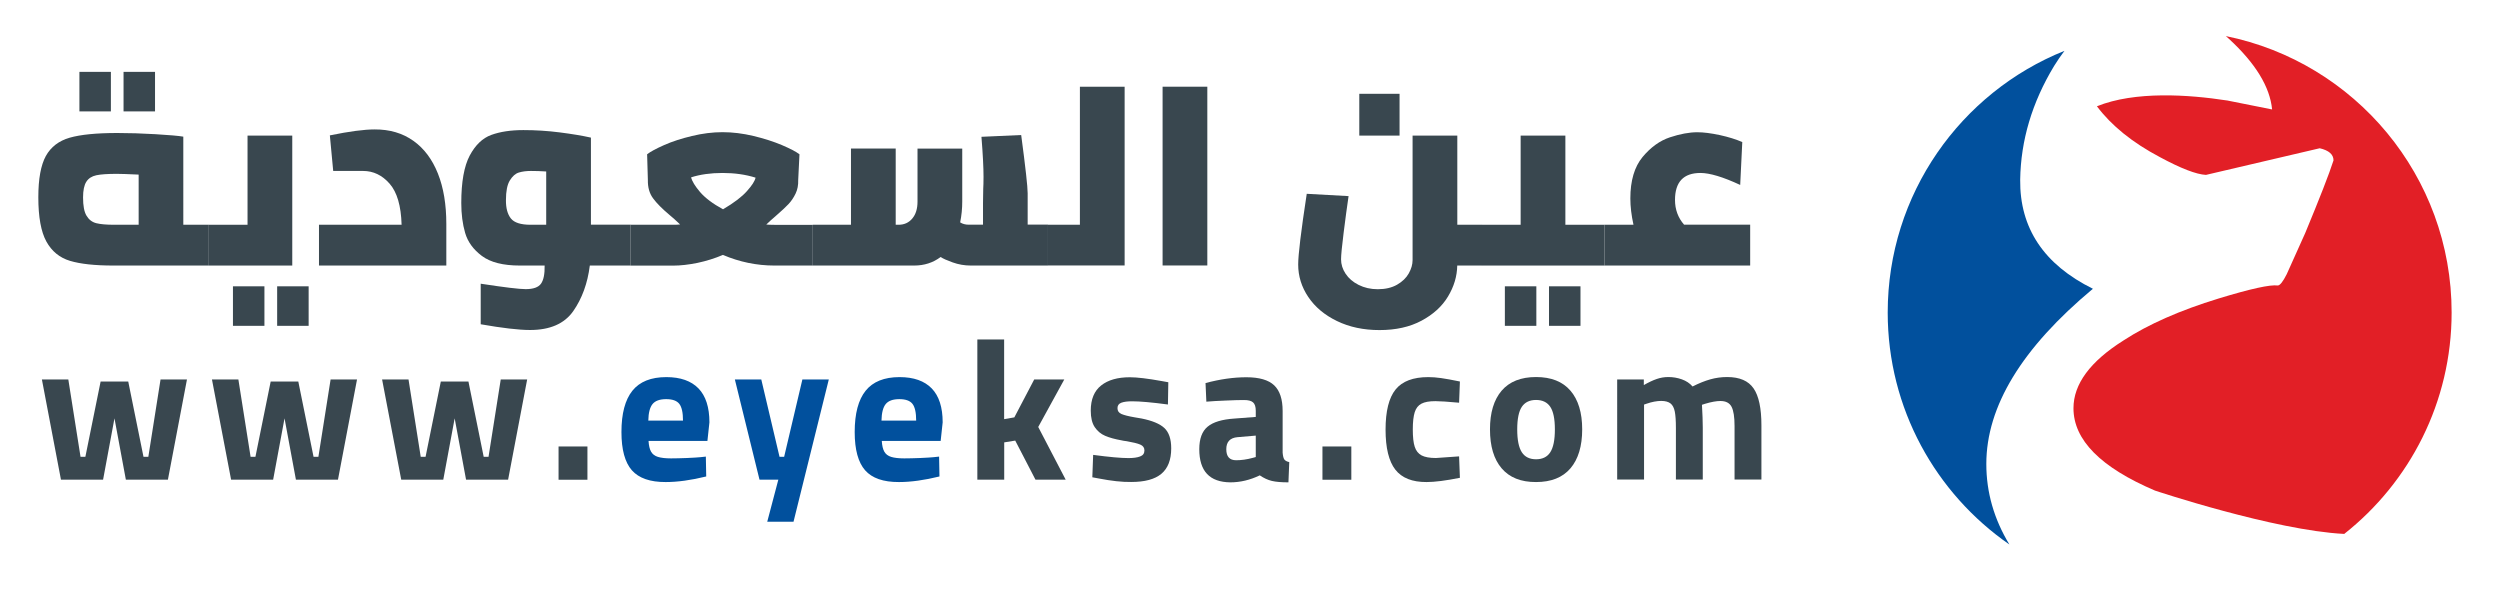 <?xml version="1.0" encoding="utf-8"?>
<!-- Generator: Adobe Illustrator 26.0.1, SVG Export Plug-In . SVG Version: 6.00 Build 0)  -->
<svg version="1.1" id="Layer_1" xmlns="http://www.w3.org/2000/svg" xmlns:xlink="http://www.w3.org/1999/xlink" x="0px" y="0px"
	 viewBox="0 0 335.91 82.46" style="enable-background:new 0 0 335.91 82.46;" xml:space="preserve">
<style type="text/css">
	.st0{fill:#01509D;}
	.st1{fill:#E21F26;}
	.st2{fill:#D1D3D4;}
	.st3{fill:none;stroke:#000000;stroke-miterlimit:10;}
	.st4{fill:url(#SVGID_1_);}
	.st5{fill:url(#SVGID_00000137844862984674863690000011395363973606274999_);}
	.st6{fill:url(#SVGID_00000036247496579026963090000008912187481068301189_);}
	.st7{fill:#FFFFFF;}
	.st8{fill:url(#SVGID_00000142158948734768015140000004736620832759806598_);}
	.st9{fill:url(#SVGID_00000183934426812206514960000003754564456029969843_);}
	.st10{fill:url(#SVGID_00000044150410575629065950000006674894102320189077_);}
	.st11{fill:url(#SVGID_00000116228146653703010100000009163052568265998776_);}
	.st12{fill:url(#SVGID_00000097493139248825764510000004531765101165730997_);}
	.st13{fill:url(#SVGID_00000028318090653028070870000015086026170200301463_);}
	.st14{fill:url(#SVGID_00000046329848904091902070000000507944705321555349_);}
	.st15{fill:url(#SVGID_00000101098300268214192310000011173004445147789711_);}
	.st16{fill:url(#SVGID_00000140720072058580707090000001080406395337637766_);}
	.st17{fill:url(#SVGID_00000068662539539518019050000007575837954060690057_);}
	.st18{fill:url(#SVGID_00000024002969335072358280000004399704690642691721_);}
	.st19{fill:url(#SVGID_00000160871016651497199530000014939305774293252494_);}
	.st20{fill:url(#SVGID_00000078012050183154086320000005711800861220527241_);}
	.st21{fill:url(#SVGID_00000013884958444662285320000008054225687813618621_);}
	.st22{fill:url(#SVGID_00000011006241468664575540000011329807018038574216_);}
	.st23{fill:url(#SVGID_00000073715938024466812240000017893442609984643998_);}
	.st24{fill:url(#SVGID_00000139254529838391187080000017833199192659486136_);}
	.st25{fill:url(#SVGID_00000039114233316533188190000002985174997808947879_);}
	.st26{fill:url(#SVGID_00000079482958019486973500000000712908650573127042_);}
	.st27{fill:url(#SVGID_00000045586647521257306960000002917815214511905194_);}
	.st28{fill:url(#SVGID_00000006671157897750477150000007578698028798660009_);}
	.st29{fill:url(#SVGID_00000133504590288741931130000004969193685532554624_);}
	.st30{fill:url(#SVGID_00000003081433913474152280000005501915287003321251_);}
	.st31{fill:url(#SVGID_00000148633171122391041850000011027852090307455134_);}
	.st32{fill:url(#SVGID_00000142178280775922311600000017604544489595708311_);}
	.st33{fill:url(#SVGID_00000024698389756437007770000011371091970243767218_);}
	.st34{fill:url(#SVGID_00000003101318644915084730000009205352296459280771_);}
	.st35{fill:url(#SVGID_00000006708402880357296230000014358859980936109959_);}
	.st36{fill:url(#SVGID_00000048483879364757724250000001706987851310994854_);}
	.st37{fill:url(#SVGID_00000120548802710888584270000008182696610123783314_);}
	.st38{fill:url(#SVGID_00000078037033603782026610000000485059469050618017_);}
	.st39{fill:url(#SVGID_00000085967477145928343990000010562712529106679203_);}
	.st40{fill:url(#SVGID_00000055688365600698955920000012392239914098185858_);}
	.st41{fill:url(#SVGID_00000034773676448658355470000013675833091340323987_);}
	.st42{fill:url(#SVGID_00000116228269242352263720000016849382852692324486_);}
	.st43{fill:url(#SVGID_00000008127181856879541060000005841716941293467582_);}
	.st44{fill:url(#SVGID_00000015338507858073361690000016999016069124210348_);}
	.st45{fill:url(#SVGID_00000124153306410565255720000006533633627537255565_);}
	.st46{fill:url(#SVGID_00000143579671772727504100000015771454478755319225_);}
	.st47{fill:url(#SVGID_00000081639243718091385640000015991427353964724362_);}
	.st48{fill:url(#SVGID_00000168824521671475994070000009437547730890313127_);}
	.st49{fill:url(#SVGID_00000036232559053035018290000017996755077316933046_);}
	.st50{fill:url(#SVGID_00000134965131636570666630000009130391398015102113_);}
	.st51{fill:url(#SVGID_00000166667926334506798130000001042257899480994228_);}
	.st52{fill:url(#SVGID_00000169523465659839462050000018331973483234158756_);}
	.st53{fill:url(#SVGID_00000155836310075043414820000011127530530103363234_);}
	.st54{fill:url(#SVGID_00000140713482125827087000000007283327916703056035_);}
	.st55{fill:url(#SVGID_00000057848907415557492260000002098912600646854028_);}
	.st56{fill:url(#SVGID_00000098938365114031780840000003456625207393674415_);}
	.st57{fill:url(#SVGID_00000179616557243958364100000008404357211040184733_);}
	.st58{fill:url(#SVGID_00000030470194987122113280000006817273498719470745_);}
	.st59{fill:url(#SVGID_00000034073244803941248920000001423359614522961548_);}
	.st60{fill:url(#SVGID_00000137117507735057865910000014593826557425424521_);}
	.st61{fill:url(#SVGID_00000166654313454003995620000015314138180484241795_);}
	.st62{fill:url(#SVGID_00000163054566421654242190000010201287865552684428_);}
	.st63{fill:url(#SVGID_00000159461002806273405500000011351964583195513737_);}
	.st64{fill:#606161;}
	.st65{fill:#39474F;}
</style>
<g>
	<path class="st0" d="M266.89,62.34c0,3.8,1.03,7.41,3.1,10.82c-9.88-6.84-16.35-18.25-16.35-31.17c0-15.93,9.83-29.57,23.75-35.16
		c-0.48,0.63-0.94,1.31-1.39,2.03c-2.97,4.91-4.48,10.01-4.56,15.29c-0.07,6.51,3.19,11.39,9.77,14.65
		C271.66,46.76,266.89,54.6,266.89,62.34z"/>
	<path class="st1" d="M329.41,41.99c0,12.06-5.64,22.81-14.43,29.75c-9.37-0.47-25.42-5.82-25.42-5.82
		c-7.3-3.11-10.96-6.8-10.96-11.07c0-3.25,2.25-6.29,6.73-9.11c3.33-2.17,7.6-4.05,12.8-5.64c4.27-1.3,6.91-1.88,7.92-1.74
		c0.29,0,0.69-0.5,1.2-1.51c1.59-3.55,2.42-5.39,2.49-5.54c1.95-4.7,3.22-7.95,3.8-9.76c0-0.8-0.62-1.34-1.85-1.63L296.4,23.5
		c-1.31-0.07-3.37-0.87-6.19-2.39c-3.69-1.95-6.51-4.23-8.46-6.83c5.12-2.07,12.32-1.57,17.41-0.79c0.03,0,0.06,0.01,0.09,0.01
		l5.96,1.19c0.03,0.01,0.05,0.01,0.06,0.01l0.02,0.01c-0.29-3.03-2.22-6.2-5.8-9.49c-0.14-0.13-0.27-0.25-0.41-0.37
		C316.39,8.36,329.41,23.65,329.41,41.99z"/>
</g>
<g>
	<g>
		<g>
			<path class="st65" d="M28.06,30.2v5.48H15.24c-2.49,0-4.43-0.21-5.83-0.63c-1.4-0.42-2.46-1.29-3.18-2.6
				c-0.72-1.31-1.08-3.3-1.08-5.95c0-2.47,0.34-4.31,1.01-5.54c0.68-1.22,1.75-2.04,3.21-2.46c1.47-0.42,3.6-0.63,6.39-0.63
				c1.56,0,3.27,0.05,5.13,0.16s3.11,0.22,3.74,0.33V30.2H28.06z M10.67,9.66h4.23v5.31h-4.23V9.66z M11.63,28.99
				c0.31,0.52,0.75,0.86,1.31,1s1.36,0.21,2.41,0.21h3.28v-6.74c-1.47-0.07-2.44-0.1-2.93-0.1c-1.23,0-2.15,0.06-2.76,0.19
				c-0.61,0.13-1.05,0.42-1.34,0.87c-0.29,0.45-0.44,1.16-0.44,2.11C11.16,27.65,11.31,28.47,11.63,28.99z M16.6,9.66h4.23v5.31
				H16.6V9.66z"/>
			<path class="st65" d="M39.27,18.22v17.46H28.06V30.2h5.2V18.22H39.27z M31.3,38.47h4.23v5.31H31.3V38.47z M37.24,38.47h4.23v5.31
				h-4.23V38.47z"/>
			<path class="st65" d="M55.54,18.92c1.44,1.02,2.54,2.49,3.3,4.4c0.76,1.91,1.13,4.17,1.13,6.77v5.59H42.86V30.2h11.1
				c-0.07-2.54-0.61-4.38-1.61-5.52s-2.19-1.71-3.56-1.71h-4.02l-0.45-4.78c2.63-0.54,4.63-0.8,6.01-0.8
				C52.36,17.38,54.09,17.89,55.54,18.92z"/>
			<path class="st65" d="M84.73,35.68h-5.48c-0.3,2.4-1.05,4.44-2.23,6.13c-1.19,1.69-3.12,2.53-5.8,2.53
				c-1.51,0-3.73-0.26-6.63-0.77v-5.45c3.19,0.49,5.2,0.73,6.04,0.73c1.02,0,1.71-0.24,2.06-0.73c0.35-0.49,0.51-1.3,0.49-2.44
				h-3.35c-2.23,0-3.93-0.43-5.08-1.29s-1.9-1.89-2.25-3.09c-0.35-1.2-0.52-2.54-0.52-4.03c0-2.82,0.38-4.94,1.13-6.36
				c0.76-1.42,1.72-2.35,2.9-2.78c1.18-0.43,2.61-0.65,4.31-0.65c1.63,0,3.26,0.1,4.89,0.31c1.63,0.21,3.03,0.44,4.19,0.7v11.7h5.34
				V35.68z M68.65,29.36c0.45,0.56,1.33,0.84,2.64,0.84h2.1v-7.16c-0.75-0.05-1.43-0.07-2.06-0.07c-0.61,0-1.14,0.07-1.61,0.21
				c-0.47,0.14-0.87,0.5-1.22,1.07s-0.52,1.45-0.52,2.64C67.97,27.97,68.2,28.8,68.65,29.36z"/>
			<path class="st65" d="M109.21,30.2v5.48h-5.17c-2.37,0-4.68-0.48-6.91-1.43c-1.09,0.47-2.23,0.82-3.4,1.07
				c-1.18,0.24-2.28,0.37-3.3,0.37h-5.69V30.2h5.59c0.47,0,0.81-0.01,1.05-0.04c-0.28-0.28-0.54-0.52-0.77-0.72
				c-0.23-0.2-0.44-0.38-0.63-0.54c-1-0.84-1.75-1.59-2.23-2.25c-0.49-0.66-0.72-1.48-0.7-2.46l-0.1-3.46
				c0.44-0.35,1.21-0.76,2.29-1.24c1.08-0.48,2.33-0.88,3.74-1.22c1.41-0.34,2.78-0.51,4.1-0.51c1.35,0,2.74,0.17,4.16,0.51
				c1.42,0.34,2.69,0.75,3.81,1.22c1.12,0.48,1.91,0.89,2.37,1.24l-0.17,3.46c0.02,0.68-0.09,1.28-0.35,1.82
				c-0.26,0.54-0.57,1-0.94,1.4c-0.37,0.4-0.9,0.88-1.57,1.47c-0.65,0.56-1.13,0.99-1.43,1.29c0.23,0.02,0.59,0.04,1.08,0.04H109.21
				z M100.37,25.67c0.68-0.76,1.06-1.36,1.15-1.8c-1.33-0.42-2.81-0.63-4.43-0.63c-1.61,0-3.02,0.2-4.23,0.59
				c0.12,0.51,0.52,1.17,1.2,1.97c0.69,0.8,1.72,1.58,3.09,2.32C98.63,27.25,99.7,26.43,100.37,25.67z M92.87,23.6l0.03-0.04
				C92.88,23.56,92.87,23.57,92.87,23.6z"/>
			<path class="st65" d="M140.81,30.2v5.48h-10.37c-0.84,0-1.65-0.14-2.43-0.42c-0.78-0.28-1.32-0.52-1.62-0.73
				c-1.02,0.77-2.21,1.15-3.56,1.15h-13.62V30.2h5.13V19.96h6.01V30.2h0.38c0.77,0,1.38-0.28,1.85-0.84c0.47-0.56,0.7-1.31,0.7-2.27
				v-7.12h6.01v7.12c0,0.93-0.09,1.86-0.28,2.79c0.33,0.21,0.71,0.31,1.15,0.31h1.92v-2.93l0.03-1.89c0.02-0.35,0.04-0.88,0.04-1.61
				c0-1.23-0.09-3.03-0.28-5.38l5.34-0.24c0.58,4.35,0.87,6.96,0.87,7.82v4.22H140.81z"/>
			<path class="st65" d="M151.11,11.65v24.02h-10.3V30.2h4.29V11.65H151.11z"/>
			<path class="st65" d="M156.21,11.65h6.01v24.02h-6.01V11.65z"/>
			<path class="st65" d="M199.12,35.68h-3.32c-0.02,1.44-0.44,2.83-1.24,4.16c-0.8,1.33-1.99,2.41-3.56,3.25
				c-1.57,0.84-3.45,1.26-5.64,1.26c-2.14,0-4.04-0.4-5.71-1.21c-1.66-0.8-2.95-1.88-3.86-3.23c-0.91-1.35-1.36-2.81-1.36-4.37
				c0-1.3,0.38-4.47,1.15-9.5l5.62,0.31c-0.21,1.42-0.43,3.05-0.66,4.89c-0.23,1.84-0.35,3.04-0.35,3.6c0,0.68,0.2,1.32,0.61,1.94
				c0.41,0.62,0.99,1.12,1.75,1.5c0.76,0.38,1.61,0.58,2.57,0.58c1.02,0,1.89-0.2,2.6-0.61c0.71-0.41,1.23-0.91,1.57-1.52
				c0.34-0.61,0.51-1.2,0.51-1.78V18.22h6.01V30.2h3.32V35.68z M182.64,12.6h5.41v5.62h-5.41V12.6z"/>
			<path class="st65" d="M215.6,30.2v5.48h-16.48V30.2h5.2V18.22h6.01V30.2H215.6z M202.2,38.47h4.23v5.31h-4.23V38.47z
				 M208.13,38.47h4.23v5.31h-4.23V38.47z"/>
			<path class="st65" d="M235.16,30.2v5.48H215.6V30.2h3.88c-0.28-1.28-0.42-2.46-0.42-3.53c0-2.4,0.55-4.25,1.64-5.57
				c1.09-1.31,2.32-2.2,3.68-2.65s2.59-0.68,3.68-0.68c0.84,0,1.84,0.13,3.02,0.38c1.18,0.26,2.18,0.57,3.02,0.94l-0.28,5.76
				c-2.3-1.07-4.09-1.61-5.34-1.61c-2.28,0-3.42,1.21-3.42,3.63c0,1.28,0.41,2.39,1.22,3.32H235.16z"/>
		</g>
	</g>
	<g>
		<g>
			<path class="st65" d="M5.63,50.99h3.55l1.64,10.39h0.65l2.05-10.12h3.71l2.05,10.12h0.65l1.64-10.39h3.55l-2.56,13.46h-5.65
				l-1.53-8.24l-1.53,8.24H8.19L5.63,50.99z"/>
			<path class="st65" d="M28.48,50.99h3.55l1.64,10.39h0.65l2.05-10.12h3.71l2.05,10.12h0.65l1.64-10.39h3.55l-2.56,13.46h-5.65
				l-1.53-8.24l-1.53,8.24h-5.65L28.48,50.99z"/>
			<path class="st65" d="M51.34,50.99h3.55l1.64,10.39h0.65l2.05-10.12h3.71l2.05,10.12h0.65l1.64-10.39h3.55l-2.56,13.46h-5.65
				l-1.53-8.24l-1.53,8.24h-5.65L51.34,50.99z"/>
			<path class="st65" d="M75.05,59.99h3.88v4.47h-3.88V59.99z"/>
			<path class="st0" d="M84.9,63.19c-0.93-1.06-1.4-2.77-1.4-5.14c0-2.48,0.49-4.33,1.47-5.55c0.98-1.22,2.5-1.83,4.56-1.83
				c1.9,0,3.34,0.51,4.32,1.52c0.98,1.01,1.47,2.54,1.47,4.56l-0.27,2.5h-7.91c0.04,0.63,0.15,1.11,0.34,1.44
				c0.19,0.33,0.49,0.57,0.92,0.7c0.42,0.13,1.01,0.2,1.76,0.2c0.59,0,1.3-0.02,2.13-0.05c0.83-0.04,1.43-0.07,1.8-0.11l0.75-0.08
				l0.05,2.67c-2.03,0.5-3.84,0.75-5.44,0.75C87.35,64.78,85.84,64.25,84.9,63.19z M91.77,56.51c0-1.08-0.17-1.83-0.5-2.25
				c-0.33-0.42-0.92-0.63-1.76-0.63c-0.86,0-1.47,0.22-1.83,0.66c-0.36,0.44-0.55,1.18-0.57,2.22H91.77z"/>
			<path class="st0" d="M104.58,64.45h-2.53l-3.31-13.46h3.55l2.45,10.39h0.62l2.45-10.39h3.55l-4.74,19.11h-3.53L104.58,64.45z"/>
			<path class="st0" d="M116.24,63.19c-0.93-1.06-1.4-2.77-1.4-5.14c0-2.48,0.49-4.33,1.47-5.55c0.98-1.22,2.5-1.83,4.56-1.83
				c1.9,0,3.34,0.51,4.32,1.52c0.98,1.01,1.47,2.54,1.47,4.56l-0.27,2.5h-7.91c0.04,0.63,0.15,1.11,0.34,1.44
				c0.19,0.33,0.49,0.57,0.92,0.7c0.42,0.13,1.01,0.2,1.76,0.2c0.59,0,1.3-0.02,2.13-0.05c0.83-0.04,1.43-0.07,1.8-0.11l0.75-0.08
				l0.05,2.67c-2.03,0.5-3.84,0.75-5.44,0.75C118.69,64.78,117.17,64.25,116.24,63.19z M123.1,56.51c0-1.08-0.17-1.83-0.5-2.25
				c-0.33-0.42-0.92-0.63-1.76-0.63c-0.86,0-1.47,0.22-1.83,0.66c-0.36,0.44-0.55,1.18-0.57,2.22H123.1z"/>
			<path class="st65" d="M131.31,45.61h3.61v10.71l1.37-0.24l2.67-5.09H143l-3.5,6.38l3.69,7.08h-4.06l-2.72-5.25l-1.48,0.24v5.01
				h-3.61V45.61z"/>
			<path class="st65" d="M147.63,64.29l-0.86-0.16l0.11-3.01c2.17,0.29,3.75,0.43,4.74,0.43c0.66,0,1.19-0.07,1.57-0.22
				c0.39-0.14,0.58-0.41,0.58-0.81c0-0.36-0.18-0.62-0.55-0.78c-0.37-0.16-0.98-0.31-1.84-0.46c-0.32-0.04-0.55-0.07-0.67-0.11
				c-0.9-0.16-1.63-0.36-2.21-0.61c-0.57-0.24-1.04-0.63-1.4-1.16s-0.54-1.27-0.54-2.22c0-1.53,0.47-2.66,1.4-3.39
				c0.93-0.74,2.22-1.1,3.85-1.1c0.97,0,2.4,0.17,4.28,0.51l0.89,0.16l-0.05,2.99c-2.17-0.29-3.78-0.43-4.82-0.43
				c-0.61,0-1.09,0.06-1.44,0.19c-0.35,0.13-0.52,0.37-0.52,0.73c0,0.38,0.18,0.64,0.54,0.79c0.36,0.15,0.94,0.3,1.75,0.44
				l0.94,0.16c1.44,0.29,2.46,0.71,3.07,1.28s0.92,1.48,0.92,2.73c0,1.54-0.44,2.68-1.32,3.42c-0.88,0.74-2.23,1.1-4.06,1.1
				C150.77,64.78,149.33,64.62,147.63,64.29z"/>
			<path class="st65" d="M161.14,60.36c0-1.4,0.37-2.41,1.12-3.03c0.74-0.62,1.94-0.98,3.59-1.09l2.88-0.22V55.2
				c0-0.54-0.12-0.92-0.36-1.13c-0.24-0.22-0.65-0.32-1.22-0.32c-0.59,0-1.41,0.02-2.45,0.07c-1.04,0.04-1.91,0.09-2.61,0.15
				l-0.11-2.5c1.94-0.52,3.77-0.78,5.49-0.78c1.72,0,2.97,0.36,3.73,1.08c0.76,0.72,1.14,1.87,1.14,3.45v5.6
				c0.04,0.45,0.11,0.75,0.23,0.92c0.12,0.16,0.34,0.28,0.66,0.35l-0.11,2.72c-0.93,0-1.67-0.06-2.22-0.19
				c-0.55-0.13-1.09-0.38-1.63-0.75c-1.31,0.63-2.63,0.94-3.96,0.94C162.53,64.78,161.14,63.31,161.14,60.36z M168.33,61.52
				l0.4-0.11v-2.88l-2.45,0.21c-1.01,0.09-1.51,0.63-1.51,1.62c0,0.99,0.44,1.48,1.32,1.48C166.77,61.84,167.52,61.74,168.33,61.52z
				"/>
			<path class="st65" d="M177.69,59.99h3.88v4.47h-3.88V59.99z"/>
			<path class="st65" d="M187.48,63.1c-0.87-1.12-1.31-2.91-1.31-5.37c0-2.49,0.45-4.29,1.35-5.4s2.36-1.66,4.39-1.66
				c0.52,0,1.09,0.04,1.72,0.13c0.63,0.09,1.47,0.24,2.53,0.46l-0.11,2.85c-1.53-0.14-2.58-0.21-3.18-0.21
				c-0.83,0-1.45,0.11-1.88,0.34c-0.43,0.22-0.73,0.61-0.9,1.14c-0.17,0.54-0.26,1.31-0.26,2.31c0,1.02,0.08,1.8,0.26,2.34
				c0.17,0.54,0.48,0.92,0.92,1.16c0.44,0.23,1.08,0.35,1.92,0.35l3.12-0.22l0.11,2.88c-1.9,0.38-3.39,0.57-4.47,0.57
				C189.75,64.78,188.35,64.22,187.48,63.1z"/>
			<path class="st65" d="M201.77,62.93c-1.05-1.23-1.57-2.97-1.57-5.24c0-2.24,0.52-3.97,1.57-5.2c1.05-1.22,2.59-1.83,4.62-1.83
				c2.03,0,3.57,0.61,4.62,1.83c1.05,1.22,1.58,2.95,1.58,5.2c0,2.26-0.53,4.01-1.58,5.24s-2.59,1.84-4.62,1.84
				C204.36,64.78,202.82,64.16,201.77,62.93z M208.3,60.77c0.41-0.63,0.62-1.65,0.62-3.07c0-1.42-0.21-2.43-0.62-3.04
				c-0.41-0.61-1.05-0.92-1.91-0.92c-0.86,0-1.5,0.31-1.91,0.92c-0.41,0.61-0.62,1.62-0.62,3.04c0,1.42,0.21,2.44,0.62,3.07
				c0.41,0.63,1.05,0.94,1.91,0.94C207.25,61.71,207.89,61.4,208.3,60.77z"/>
			<path class="st65" d="M217.29,50.99h3.58v0.75c0.66-0.38,1.24-0.65,1.74-0.82c0.49-0.17,1.01-0.26,1.55-0.26
				c0.63,0,1.23,0.1,1.82,0.31c0.58,0.21,1.06,0.52,1.44,0.96c0.84-0.43,1.64-0.75,2.38-0.96c0.74-0.21,1.5-0.31,2.27-0.31
				c1.67,0,2.85,0.51,3.55,1.53c0.7,1.02,1.05,2.67,1.05,4.95v7.29h-3.61v-7.19c0-1.2-0.13-2.06-0.4-2.58
				c-0.27-0.52-0.77-0.78-1.51-0.78c-0.52,0-1.21,0.12-2.07,0.38l-0.4,0.13c0.07,1.2,0.11,2.23,0.11,3.07v6.97h-3.61v-6.92
				c0-0.97-0.05-1.71-0.15-2.21c-0.1-0.5-0.29-0.87-0.57-1.09c-0.28-0.22-0.7-0.34-1.25-0.34c-0.57,0-1.24,0.12-1.99,0.38
				l-0.32,0.11v10.07h-3.61V50.99z"/>
		</g>
	</g>
</g>
</svg>
